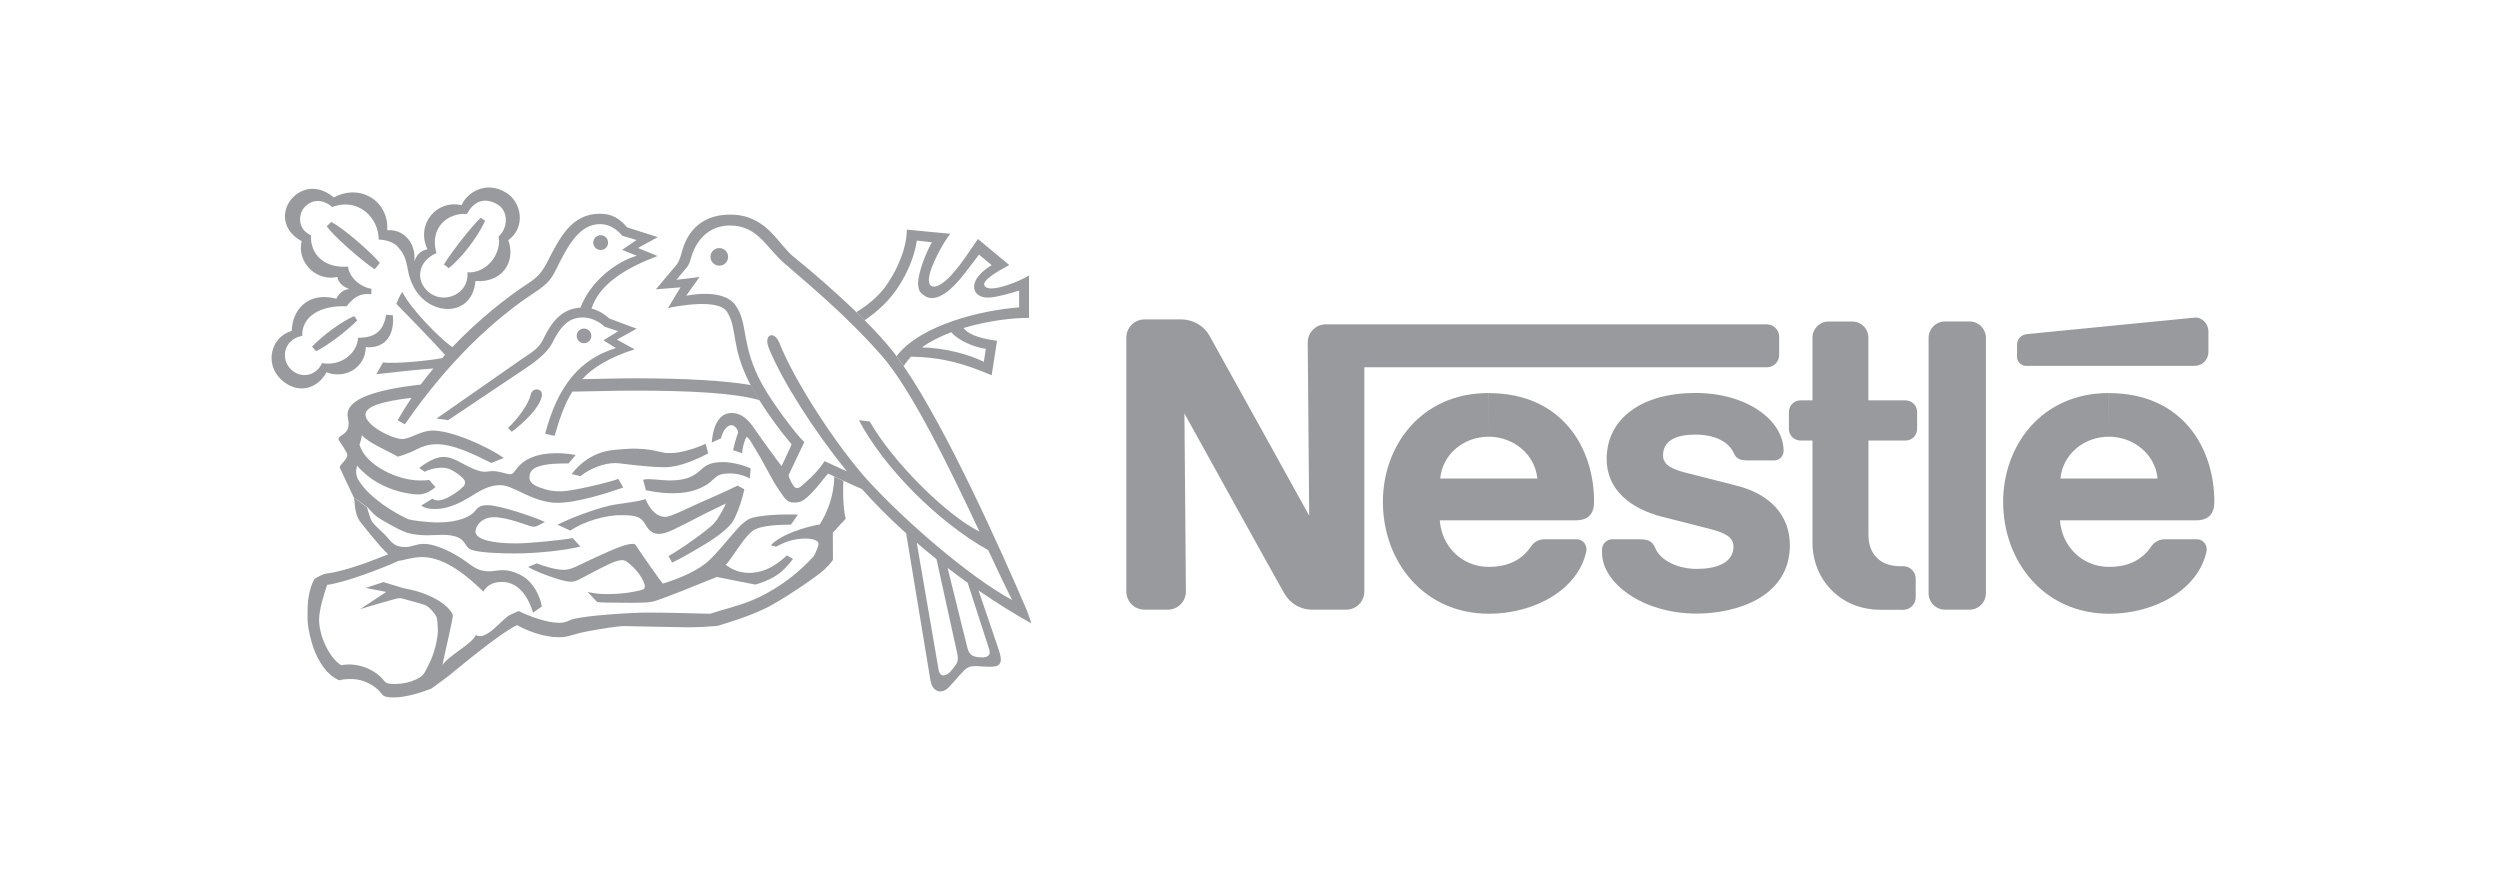 <?xml version="1.0" encoding="UTF-8"?> <svg xmlns="http://www.w3.org/2000/svg" width="160" height="56" viewBox="0 0 160 56" fill="none"><path d="M127.098 21.63C127.098 21.046 126.629 20.572 126.045 20.572H124.483C123.899 20.572 123.43 21.046 123.43 21.63V37.962C123.43 38.546 123.899 39.02 124.483 39.02H126.045C126.629 39.02 127.098 38.546 127.098 37.962V21.63ZM129.09 22.065V22.838C129.09 23.158 129.354 23.417 129.674 23.417H140.45C140.939 23.417 141.339 23.023 141.339 22.529V21.216C141.339 20.722 140.934 20.278 140.445 20.328C140.445 20.328 130.028 21.351 129.694 21.386C129.309 21.436 129.09 21.745 129.09 22.065ZM120.365 39.025C117.685 39.025 115.998 36.994 115.998 34.727V28.194H115.229C114.82 28.194 114.49 27.864 114.49 27.455V26.362C114.49 25.953 114.825 25.623 115.234 25.623H115.998V21.605C115.998 21.036 116.457 20.577 117.026 20.577H118.548C119.117 20.577 119.576 21.041 119.576 21.61V25.623H121.952C122.362 25.623 122.696 25.953 122.696 26.362V27.455C122.696 27.864 122.367 28.194 121.957 28.194H119.581V34.238C119.581 35.426 120.3 36.235 121.588 36.235H121.802C122.247 36.235 122.606 36.594 122.606 37.038V38.227C122.606 38.671 122.247 39.03 121.802 39.03L120.365 39.025ZM95.269 27.949C96.871 27.949 98.248 29.087 98.388 30.625H92.174C92.309 29.087 93.666 27.949 95.269 27.949V25.154C90.936 25.154 88.505 28.543 88.505 32.117C88.505 35.925 91.106 39.28 95.299 39.28C98.164 39.28 100.994 37.767 101.523 35.287C101.593 34.952 101.368 34.513 100.899 34.513H98.852C98.478 34.513 98.174 34.693 97.994 34.962C97.41 35.821 96.546 36.28 95.279 36.28C93.482 36.28 92.239 34.867 92.149 33.3H100.859C101.663 33.3 102.022 32.866 102.022 32.122C102.022 28.638 99.96 25.159 95.274 25.159L95.269 27.949ZM134.965 27.949C136.562 27.949 137.944 29.087 138.084 30.625H131.87C132.005 29.087 133.362 27.949 134.965 27.949V25.154C130.632 25.154 128.201 28.543 128.201 32.117C128.201 35.925 130.807 39.28 134.995 39.28C137.86 39.28 140.685 37.767 141.219 35.287C141.289 34.952 141.064 34.513 140.595 34.513H138.548C138.179 34.513 137.875 34.693 137.69 34.962C137.106 35.821 136.247 36.28 134.975 36.28C133.183 36.28 131.935 34.867 131.84 33.3H140.555C141.358 33.3 141.718 32.866 141.718 32.122C141.718 28.638 139.656 25.159 134.97 25.159L134.965 27.949Z" fill="#989A9D"></path><path d="M113.068 20.757H84.852C84.208 20.757 83.694 21.276 83.694 21.92L83.789 33.001C83.789 33.001 77.71 22.02 77.39 21.456C77.091 20.931 76.452 20.442 75.568 20.442H73.248C72.609 20.442 72.085 20.962 72.085 21.605V37.857C72.085 38.496 72.604 39.02 73.248 39.02H74.735C75.379 39.02 75.898 38.496 75.898 37.857L75.803 26.462C75.803 26.462 81.942 37.558 82.202 37.992C82.556 38.581 83.155 39.02 84.024 39.02H86.155C86.799 39.02 87.318 38.496 87.318 37.857V23.507H113.073C113.512 23.507 113.867 23.153 113.867 22.713V21.541C113.862 21.111 113.507 20.757 113.068 20.757Z" fill="#989A9D"></path><path d="M108.501 27.815C109.729 27.815 110.647 28.259 110.977 29.028C111.137 29.397 111.441 29.467 111.865 29.467H113.552C113.832 29.467 114.151 29.227 114.151 28.863C114.151 26.901 111.815 25.149 108.501 25.149C105.072 25.149 102.826 26.782 102.826 29.382C102.826 31.374 104.398 32.556 106.33 33.061C107.208 33.29 108.716 33.665 109.444 33.854C110.233 34.064 110.942 34.303 110.942 34.977C110.942 36.045 109.819 36.41 108.586 36.41C107.423 36.41 106.26 35.891 105.931 35.062C105.736 34.583 105.401 34.513 104.887 34.513H103.175C102.876 34.513 102.531 34.773 102.531 35.162V35.382C102.531 37.278 105.077 39.27 108.591 39.27C111.082 39.27 114.551 38.237 114.551 34.892C114.551 32.956 113.258 31.618 111.151 31.084C110.328 30.874 108.346 30.37 107.917 30.261C107.148 30.061 106.435 29.811 106.435 29.157C106.43 28.154 107.353 27.815 108.501 27.815ZM46.035 17.003C46.349 17.003 46.599 16.749 46.599 16.439C46.599 16.125 46.344 15.876 46.035 15.876C45.725 15.876 45.471 16.13 45.471 16.439C45.471 16.749 45.725 17.003 46.035 17.003ZM38.443 16C38.707 16 38.917 15.786 38.917 15.526C38.917 15.262 38.702 15.052 38.443 15.052C38.178 15.052 37.969 15.267 37.969 15.526C37.964 15.786 38.178 16 38.443 16ZM32.748 27.635L32.518 27.386C33.162 26.787 33.846 25.828 33.961 25.269C34.066 24.745 34.814 24.83 34.669 25.399C34.485 26.128 33.596 27.001 32.748 27.635ZM27.931 16.2C26.743 16.714 26.569 17.937 27.402 18.666C28.405 19.549 30.067 18.78 29.908 17.433C31.255 17.503 32.124 16.105 31.909 15.132C32.508 14.618 32.568 13.52 31.849 13.09C31.081 12.626 30.352 12.806 29.888 13.694C28.65 13.6 27.467 14.573 27.931 16.2L27.357 15.95C26.603 14.373 27.921 12.761 29.543 13.13C29.868 12.347 31.076 11.533 32.378 12.322C33.422 12.951 33.641 14.578 32.533 15.366C33.052 16.884 32.014 18.122 30.432 17.982C30.247 19.933 28.405 20.183 27.217 19.26C26.544 18.735 26.269 18.012 26.144 17.463C26.009 16.884 26.009 16.365 25.436 15.771C25.006 15.322 24.238 15.336 24.238 15.336C24.238 13.919 22.91 12.621 21.263 13.25C20.679 12.746 19.96 12.696 19.441 13.32C19.141 13.679 18.977 14.628 19.9 15.062C19.85 16.355 20.838 17.178 22.276 17.063C22.331 17.752 23.095 18.386 23.768 18.481L23.763 18.825C23.045 18.756 22.655 19.01 22.176 19.604C20.484 19.524 19.296 20.278 19.346 21.491C18.158 21.715 17.933 22.963 18.607 23.627C19.281 24.291 20.269 24.031 20.609 23.238C21.812 23.467 22.87 22.604 22.92 21.616C24.038 21.616 24.532 21.171 24.717 20.143L25.141 20.178C25.266 21.286 24.752 22.339 23.414 22.215C23.379 23.542 22.091 24.281 20.893 23.827C20.334 24.875 19.052 25.299 17.973 24.271C16.935 23.278 17.315 21.581 18.672 21.171C18.702 19.874 19.666 18.636 21.527 19.115C21.527 19.115 21.767 18.536 22.351 18.501C21.962 18.341 21.667 18.127 21.587 17.727C20.18 18.027 18.987 16.734 19.306 15.431C18.033 14.752 18.013 13.495 18.642 12.751C19.296 11.972 20.389 11.803 21.367 12.641C23.025 11.723 24.896 12.846 24.782 14.732C25.94 14.658 26.643 15.666 26.514 16.724C26.703 16.26 26.928 16.045 27.357 15.95L27.931 16.2Z" fill="#989A9D"></path><path d="M30.769 13.934L31.049 14.134C30.505 15.277 29.546 16.495 28.723 17.163L28.408 16.929C28.992 15.986 30.245 14.418 30.769 13.934ZM22.673 20.228L22.863 20.508C22.174 21.211 20.906 22.15 20.233 22.474L19.968 22.19C20.622 21.486 21.865 20.568 22.673 20.228ZM24.31 16.824L23.981 17.233C23.083 16.644 21.311 15.062 20.911 14.488L21.191 14.204C22.049 14.643 23.721 16.135 24.31 16.824ZM22.648 31.848C22.753 32.362 22.663 32.931 23.128 33.485C23.292 33.68 24.191 34.863 24.84 35.477C23.956 35.826 22.184 36.545 20.906 36.705C20.652 36.734 20.362 36.914 20.123 37.054C19.963 37.328 19.798 37.813 19.728 38.362C19.678 38.756 19.683 39.195 19.683 39.639C19.683 40.034 19.893 41.272 20.332 42.1C20.772 42.929 21.196 43.303 21.715 43.543C21.82 43.498 22.044 43.463 22.399 43.458C23.362 43.438 24.116 43.967 24.445 44.426C24.57 44.601 24.829 44.636 25.164 44.636C25.943 44.636 26.796 44.381 27.605 44.072C27.779 43.927 28.269 43.602 28.748 43.228C29.227 42.849 31.902 40.583 33.085 40.009C33.709 40.348 34.732 40.782 35.791 40.782C35.85 40.782 36.055 40.782 36.27 40.737C36.599 40.663 37.023 40.513 37.557 40.413C38.511 40.228 39.629 40.064 39.958 40.069C40.837 40.084 43.407 40.148 44.016 40.148C44.655 40.148 45.569 40.094 45.918 40.059C46.457 39.884 47.655 39.55 48.803 39.02C49.951 38.511 52.362 36.834 52.756 36.455C52.946 36.28 53.115 36.096 53.245 35.926C53.295 35.861 53.31 35.836 53.31 35.786C53.31 35.736 53.3 34.094 53.3 34.094C53.3 34.094 53.879 33.45 54.099 33.23C54.119 33.211 54.124 33.181 54.119 33.161C54.019 32.831 53.919 31.813 53.979 30.775L53.395 30.5C53.375 31.788 52.901 32.886 52.462 33.565C51.593 33.7 49.936 34.214 49.337 34.898L49.666 34.992C50.225 34.683 50.829 34.468 51.513 34.468C52.117 34.468 52.387 34.628 52.387 34.798C52.387 34.918 52.272 35.207 52.227 35.297C52.172 35.402 52.142 35.532 52.037 35.641C51.219 36.53 50.295 37.288 49.162 37.917C48.404 38.342 47.685 38.631 46.557 38.946C46.222 39.04 45.758 39.175 45.459 39.28C45.034 39.27 42.823 39.205 41.531 39.205C40.238 39.205 37.577 39.395 36.729 39.609C36.344 39.709 36.25 39.859 35.8 39.859C34.967 39.859 33.869 39.435 33.2 39.11C33.1 39.14 32.861 39.245 32.616 39.37C32.142 39.605 31.079 41.077 30.46 40.633C30.145 41.277 28.783 41.891 28.319 42.559C28.373 42.21 28.917 39.934 28.972 39.48C28.982 39.4 28.987 39.335 28.937 39.25C28.438 38.422 27.056 37.892 26.272 37.738C26.042 37.693 25.928 37.663 25.773 37.628L24.54 37.254L23.397 37.628L24.72 37.883L23.043 38.99C23.332 38.881 25.139 38.377 25.274 38.337C25.424 38.292 25.618 38.252 25.833 38.327C26.077 38.411 26.776 38.571 27.19 38.716C27.435 38.801 27.834 39.25 27.939 39.49C27.979 39.59 27.999 39.799 28.024 40.258C28.039 40.548 27.964 40.957 27.894 41.272C27.709 42.095 27.335 42.739 27.215 42.969C27.051 43.288 26.826 43.388 26.602 43.493C26.237 43.667 25.788 43.772 25.294 43.777C24.954 43.782 24.725 43.762 24.58 43.568C24.121 42.949 22.993 42.35 21.835 42.574C21.126 42.145 20.422 40.762 20.422 39.659C20.422 39.001 20.757 37.957 20.936 37.433C22.089 37.279 24.395 36.4 25.518 35.891C25.753 35.881 26.397 35.651 27.016 35.651C28.523 35.651 30.026 36.974 30.934 37.862C31.084 37.618 31.363 37.244 32.132 37.244C33.2 37.244 33.814 38.217 34.118 39.215L34.677 38.811C34.578 38.237 34.283 37.613 33.829 37.164C33.459 36.794 32.756 36.49 32.207 36.49C31.877 36.49 31.533 36.565 31.313 36.565C30.55 36.565 30.24 36.225 29.676 35.836C29.067 35.417 27.934 34.808 27.126 34.808C26.607 34.808 26.372 35.012 25.943 35.012C25.309 35.012 25.079 34.753 24.775 34.374C24.645 34.209 24.001 33.645 23.831 33.415C23.732 33.285 23.557 32.746 23.497 32.482L22.648 31.848Z" fill="#989A9D"></path><path d="M23.52 32.467C23.705 32.661 23.88 32.881 24.109 33.056C24.334 33.225 24.608 33.37 24.873 33.52C25.242 33.729 25.666 33.969 26.081 34.104C26.445 34.214 26.919 34.258 27.363 34.258C27.997 34.258 28.746 34.129 29.365 34.418C29.779 34.613 29.809 35.052 30.139 35.177C30.653 35.377 32.08 35.421 32.874 35.421C34.441 35.421 36.143 35.222 37.147 34.982L36.657 34.443C35.964 34.558 33.927 34.778 32.994 34.778C31.676 34.778 30.433 34.568 30.433 34.024C30.433 33.645 30.837 33.1 31.611 33.1C32.44 33.1 33.693 33.6 33.927 33.669C34.157 33.739 34.252 33.719 34.396 33.654L34.88 33.405C34.237 33.105 31.995 32.332 31.217 32.332C30.847 32.332 30.648 32.387 30.408 32.696C30.109 33.081 29.305 33.435 28.032 33.435C27.334 33.435 26.33 33.31 26.111 33.22C25.726 33.06 24.973 32.626 24.488 32.277C23.87 31.828 23.326 31.334 22.956 30.75C22.841 30.57 22.791 30.37 22.791 30.191C22.791 30.041 22.836 29.901 22.851 29.786C22.961 29.941 23.081 30.051 23.236 30.195C23.91 30.854 24.908 31.343 25.931 31.543C26.221 31.598 26.48 31.643 26.77 31.643C27.209 31.643 27.608 31.408 27.868 31.179L27.463 30.71C27.334 30.75 27.064 30.75 26.889 30.75C25.402 30.75 23.515 29.776 23.081 28.653C23.036 28.543 22.986 28.483 23.031 28.379C23.076 28.279 23.126 28.059 23.161 27.855C23.246 27.954 23.43 28.104 23.655 28.254C24.209 28.608 25.262 29.097 25.467 29.227C25.996 29.072 26.395 28.898 26.715 28.733C27.024 28.573 27.448 28.429 27.938 28.429C29.026 28.429 30.273 29.047 31.441 29.627L32.245 29.312C31.202 28.578 28.941 27.555 27.683 27.555C26.939 27.555 26.241 28.099 25.746 28.099C25.137 28.099 23.39 27.246 23.39 26.537C23.39 25.993 24.518 25.678 26.34 25.459C26.026 25.928 25.726 26.407 25.447 26.896L25.911 27.156C28.761 23.028 31.721 20.353 34.217 18.72C35.12 18.127 35.33 17.782 35.644 17.133C36.418 15.556 37.147 14.343 38.414 14.343C39.003 14.343 39.487 14.678 39.822 15.087L40.74 15.361L39.812 15.99L40.76 16.369C39.522 16.714 37.83 17.922 37.147 19.689C35.829 19.759 35.19 20.827 34.761 21.72C34.471 22.324 34.007 22.564 33.333 23.023L27.938 26.786L28.681 26.891L33.667 23.552C34.651 22.888 35.12 22.399 35.355 21.93C35.819 21.006 36.313 20.318 37.291 20.318C37.77 20.318 38.285 20.522 38.699 20.912L39.572 21.196L38.619 21.78L39.417 22.274C37.132 22.988 35.714 24.63 34.89 27.76L35.494 27.895C35.799 26.856 36.098 25.908 36.632 25.064C37.955 25.049 39.298 25 40.615 25C44.129 25 47.044 25.149 48.621 25.613L48.062 24.645C46.38 24.361 43.935 24.211 40.615 24.211C39.502 24.211 38.374 24.251 37.256 24.266C37.98 23.502 39.018 22.858 40.62 22.359L39.482 21.735L40.745 21.036L39.003 20.387C38.704 20.118 38.329 19.868 37.855 19.749C38.404 18.057 40.286 17.068 42.083 16.384L40.825 15.87L42.098 15.177L40.141 14.553C39.627 13.954 39.138 13.679 38.384 13.679C36.568 13.679 35.809 15.257 35.085 16.654C34.706 17.388 34.466 17.702 33.822 18.122C32.425 19.035 30.648 20.433 28.946 22.219C28.057 21.581 26.245 19.709 25.751 18.686C25.557 18.925 25.367 19.449 25.367 19.449C25.552 19.644 27.688 21.805 28.482 22.718C28.422 22.783 28.362 22.853 28.302 22.918C27.453 23.088 25.257 23.297 24.509 23.198L24.089 23.946C24.648 23.891 26.834 23.632 27.738 23.582C27.458 23.916 27.189 24.261 26.929 24.61C24.119 24.93 22.242 25.504 22.242 26.542C22.242 26.712 22.312 26.906 22.312 27.091C22.312 27.525 22.148 27.685 21.843 27.88C21.643 28.004 21.628 28.094 21.713 28.214C21.798 28.334 22.232 28.978 22.232 29.102C22.232 29.312 22.023 29.517 21.858 29.706C21.713 29.871 21.718 29.911 21.833 30.116L22.647 31.848L23.52 32.467ZM58.305 22.828C58.125 23.018 57.965 23.218 57.836 23.432L57.381 22.798C58.894 20.782 62.887 19.838 65.223 19.674V18.596C64.928 18.686 64.604 18.79 64.309 18.86C63.89 18.96 63.501 19.055 63.176 19.045C62.847 19.04 62.582 18.905 62.462 18.73C62.148 18.281 62.438 17.602 63.466 16.968L62.657 16.295C62.028 17.108 61.414 18.002 60.785 18.536C60.216 19.02 59.617 19.265 59.138 18.905C58.879 18.71 58.779 18.621 58.754 18.116C58.789 17.373 59.238 16.235 59.637 15.506L58.679 15.396C58.504 16.519 58.05 17.473 57.556 18.261C56.942 19.244 56.154 19.933 55.34 20.497L54.806 19.973C55.46 19.584 56.283 18.955 56.847 18.087C57.501 17.078 58.035 15.831 58.035 14.697L60.815 14.962C60.426 15.461 59.782 16.589 59.538 17.403C59.413 17.827 59.418 18.161 59.572 18.276C59.867 18.496 60.381 18.146 60.885 17.607C61.589 16.849 62.283 15.706 62.587 15.296L64.594 16.963C63.7 17.438 62.837 17.977 63.007 18.281C63.166 18.561 63.735 18.476 64.364 18.281C64.878 18.122 65.422 17.887 65.857 17.632V20.348C64.888 20.333 63.246 20.517 61.669 20.991C62.043 21.521 63.121 21.715 63.81 21.81L63.466 24.016C61.734 23.293 60.401 22.868 58.305 22.828L58.998 22.234C60.541 22.264 62.088 22.713 62.967 23.158L63.091 22.324C62.303 22.219 61.304 21.77 60.885 21.261C60.196 21.521 59.548 21.84 58.998 22.234L58.305 22.828Z" fill="#989A9D"></path><path d="M50.023 29.831L50.667 28.444C49.993 27.645 49.235 26.637 48.596 25.609L48.037 24.64C46.749 22.195 47.218 21.032 46.529 19.954C45.961 19.065 43.205 19.619 42.751 19.714L43.55 18.391L41.977 18.516L43.31 16.934C43.455 16.729 43.525 16.54 43.679 15.991C43.914 15.157 44.633 13.734 46.729 13.734C49.06 13.734 49.779 15.621 50.797 16.44C51.95 17.368 53.462 18.671 54.805 19.974L55.339 20.498C56.028 21.201 56.732 21.925 57.381 22.799L57.835 23.433C60.64 27.525 64.119 35.347 65.661 38.931C65.811 39.28 65.916 39.629 66.011 39.899C64.962 39.32 63.809 38.606 62.627 37.788L61.933 37.303C61.498 36.989 61.069 36.669 60.645 36.345L59.936 35.786C59.507 35.442 59.088 35.092 58.673 34.738L60.076 42.899C60.181 43.378 60.59 43.298 60.919 42.879C61.254 42.455 61.379 42.34 61.254 41.781L59.936 35.786L60.645 36.345L61.908 41.441C62.028 41.9 62.222 42.045 62.761 42.07C63.3 42.095 63.415 41.885 63.3 41.531L61.933 37.303L62.627 37.788L63.919 41.586C64.254 42.559 63.919 42.674 63.335 42.674C62.751 42.674 62.227 42.539 61.908 42.744C61.588 42.949 61.189 43.513 60.705 44.002C60.281 44.436 59.662 44.321 59.542 43.508L57.995 34.134C56.986 33.225 56.023 32.272 55.164 31.299C54.785 31.139 54.361 30.945 53.986 30.77L53.403 30.495C53.198 30.4 53.043 30.331 52.983 30.316C52.554 30.83 52.145 31.404 51.666 31.818C51.411 32.038 51.236 32.162 50.857 32.162C50.742 32.162 50.597 32.162 50.463 32.087C50.318 32.008 50.183 31.843 50.033 31.618C49.919 31.444 49.749 31.219 49.604 30.974C49.3 30.46 48.965 29.816 48.671 29.292C48.336 28.708 48.052 28.269 48.012 28.194C47.952 28.084 47.787 27.945 47.787 27.945C47.623 28.209 47.503 28.723 47.503 29.008L46.919 28.813C46.994 28.429 47.148 27.93 47.238 27.69C47.238 27.485 47.009 27.211 46.819 27.211C46.554 27.211 46.28 27.5 46.14 28.059L45.551 28.319C45.621 27.421 45.931 26.432 46.819 26.432C47.538 26.432 47.982 26.981 48.326 27.495C48.661 28 49.784 29.532 50.023 29.831L50.468 30.395C50.542 30.745 50.697 30.95 50.767 31.064C50.922 31.304 51.092 31.289 51.326 31.074C51.431 30.979 51.77 30.7 52.1 30.355C52.384 30.056 52.664 29.697 52.774 29.512C53.103 29.657 53.707 29.951 54.201 30.166C52.095 27.57 50.083 24.426 49.205 22.285C48.846 21.401 49.549 21.102 49.894 21.975C50.822 24.341 53.527 28.524 55.519 30.72C57.82 33.255 62.032 36.929 64.778 38.401C64.379 37.623 63.854 36.51 63.25 35.217C59.916 33.335 56.542 29.871 54.97 26.896L55.664 26.976C57.126 29.562 60.62 33.016 62.686 34.019C60.8 30.011 58.344 24.935 56.422 22.754C54.041 20.043 51.446 17.952 50.208 16.859C48.985 15.786 48.481 14.433 46.724 14.433C45.272 14.433 44.508 15.481 44.218 16.535C44.159 16.739 44.124 16.869 43.979 17.084L43.29 17.907L44.773 17.727L43.914 18.93C43.914 18.93 46.24 18.406 47.054 19.514C47.932 20.707 47.363 22.045 48.8 24.64C49.434 25.783 50.962 27.835 51.476 28.294L50.473 30.4L50.023 29.831ZM27.178 30.191L26.829 29.951C27.023 29.787 27.413 29.532 27.797 29.367C27.997 29.282 28.221 29.242 28.386 29.242C28.78 29.242 29.12 29.407 29.449 29.582C29.973 29.861 30.562 30.191 31.012 30.191C31.186 30.191 31.351 30.151 31.541 30.151C31.985 30.151 32.414 30.351 32.659 30.351C32.808 30.351 32.908 30.216 33.008 30.076C33.253 29.722 33.592 29.457 34.026 29.277C34.49 29.083 35.054 29.003 35.663 29.003C36.142 29.003 36.602 29.073 36.841 29.123C36.841 29.123 36.477 29.562 36.382 29.662C35.898 29.662 34.975 29.647 34.381 29.886C34.016 30.036 33.886 30.246 33.886 30.55C33.886 30.989 34.376 31.159 34.92 31.324C35.239 31.424 35.599 31.444 35.903 31.444C36.277 31.444 36.991 31.304 37.7 31.149C38.553 30.959 39.347 30.74 39.577 30.65L39.886 31.204C38.938 31.528 37.964 31.833 37.061 32.013C36.552 32.117 36.068 32.182 35.633 32.182C34.91 32.182 34.126 31.878 33.477 31.568C32.933 31.309 32.444 31.049 32.015 31.049C31.526 31.049 31.066 31.219 30.612 31.479C30.392 31.603 29.724 32.062 29.13 32.297C28.675 32.477 28.301 32.577 27.837 32.577C27.428 32.577 27.178 32.517 26.963 32.352L27.682 31.913C27.772 32.003 27.937 32.023 28.042 32.023C28.146 32.023 28.271 32.013 28.551 31.893C28.71 31.828 28.945 31.683 29.08 31.593C29.364 31.414 29.459 31.304 29.569 31.214C29.789 31.044 29.863 30.815 29.589 30.57C29.459 30.455 29.324 30.335 29.15 30.231C28.905 30.081 28.725 29.936 28.276 29.936C27.752 29.941 27.383 30.086 27.178 30.191Z" fill="#989A9D"></path><path d="M37.154 30.475C37.154 30.475 36.73 30.36 36.58 30.345C36.87 29.951 37.244 29.626 37.539 29.427C38.118 29.032 38.727 28.818 39.65 28.763C39.9 28.748 40.414 28.698 40.693 28.713C40.953 28.723 41.387 28.743 41.786 28.818C42.071 28.873 42.335 28.948 42.55 28.983C42.685 29.003 43.149 28.997 43.309 28.973C43.962 28.868 44.746 28.618 45.155 28.394L45.33 29.017C44.452 29.467 43.453 29.901 42.545 29.901C42.081 29.901 41.587 29.866 41.127 29.821C40.319 29.746 39.615 29.636 39.375 29.636C38.727 29.636 37.783 29.941 37.154 30.475ZM36.505 33.959L35.677 33.58C36.825 33.001 38.582 32.417 39.301 32.302C40.019 32.187 40.843 32.102 41.317 31.942C41.537 32.491 41.961 33.08 42.58 33.08C42.804 33.08 43.174 32.911 43.548 32.746C43.968 32.561 44.387 32.362 44.601 32.262C44.836 32.157 45.6 31.823 46.243 31.533C46.493 31.423 47.172 31.099 47.207 31.079L47.641 31.314C47.511 31.887 47.297 32.586 47.052 33.09C46.957 33.285 46.862 33.45 46.758 33.565C46.568 33.779 46.264 34.059 45.864 34.343C45.43 34.653 44.901 34.967 44.337 35.292C43.898 35.541 43.458 35.801 43.014 36.005L42.785 35.586C43.473 35.197 44.172 34.703 44.786 34.248C45.075 34.034 45.36 33.814 45.56 33.63C45.709 33.495 45.804 33.38 45.879 33.27C46.064 33.001 46.358 32.477 46.453 32.227C46.199 32.352 45.225 32.811 44.791 33.041C44.302 33.3 43.503 33.704 43.059 33.914C42.71 34.079 42.395 34.169 42.171 34.169C41.672 34.169 41.447 33.809 41.322 33.594C41.008 33.035 40.668 32.981 39.785 32.971C38.757 32.951 37.344 33.38 36.505 33.959ZM41.337 31.378C41.337 31.378 41.217 30.889 41.157 30.709C41.157 30.709 41.302 30.665 41.492 30.665C41.801 30.665 42.56 30.75 42.879 30.75C44.072 30.75 44.511 30.375 44.861 30.061C45.16 29.791 45.465 29.572 46.273 29.572C46.987 29.572 47.806 29.861 48.04 29.976L47.99 30.625C47.641 30.43 47.162 30.3 46.738 30.3C46.443 30.3 46.179 30.325 45.989 30.42C45.779 30.53 45.65 30.695 45.455 30.854C45.245 31.029 44.956 31.194 44.581 31.333C44.207 31.473 43.738 31.568 43.044 31.568C42.121 31.563 41.621 31.413 41.337 31.378Z" fill="#989A9D"></path><path d="M33.798 36.285L34.347 36.055C34.851 36.25 35.58 36.469 36.084 36.469C36.389 36.469 36.638 36.36 36.848 36.27C37.008 36.2 38.839 35.302 39.748 34.972C40.037 34.867 40.327 34.807 40.471 34.807C40.691 34.807 40.701 34.907 40.761 35.002C40.931 35.277 42.283 37.203 42.418 37.353C43.566 36.999 44.739 36.484 45.413 35.836C46.117 35.157 46.701 34.368 47.27 33.759C47.489 33.525 47.759 33.31 47.894 33.24C48.478 32.931 50.299 32.901 51.068 32.936L50.614 33.58C49.266 33.58 48.513 33.719 48.173 33.974C48.028 34.084 47.814 34.298 47.604 34.568C47.145 35.167 46.641 35.99 46.441 36.15C46.835 36.425 47.265 36.664 47.953 36.664C49.096 36.664 49.915 35.95 50.364 35.546L50.749 35.776C50.464 36.145 50.14 36.524 49.725 36.804C49.266 37.113 48.687 37.318 48.343 37.413C47.679 37.288 46.221 36.994 45.877 36.924C44.614 37.438 42.558 38.271 41.864 38.481C41.764 38.511 41.605 38.536 41.4 38.556C40.851 38.586 40.092 38.581 39.403 38.571C38.914 38.566 38.445 38.571 38.215 38.526L37.606 37.887C38.141 37.992 38.355 38.022 38.854 38.022C40.042 38.022 40.811 37.822 41.06 37.757C41.27 37.702 41.305 37.578 41.245 37.388C41.145 37.084 40.971 36.794 40.701 36.484C40.556 36.315 40.237 36.03 40.102 35.94C39.937 35.831 39.778 35.801 39.328 35.955C38.914 36.095 37.621 36.794 37.062 37.088C36.788 37.233 36.573 37.278 36.079 37.163C35.55 37.048 34.302 36.594 33.798 36.285ZM37.377 21.965C37.636 21.965 37.846 21.755 37.846 21.496C37.846 21.236 37.636 21.026 37.377 21.026C37.117 21.026 36.908 21.236 36.908 21.496C36.908 21.755 37.117 21.965 37.377 21.965Z" fill="#989A9D"></path></svg> 